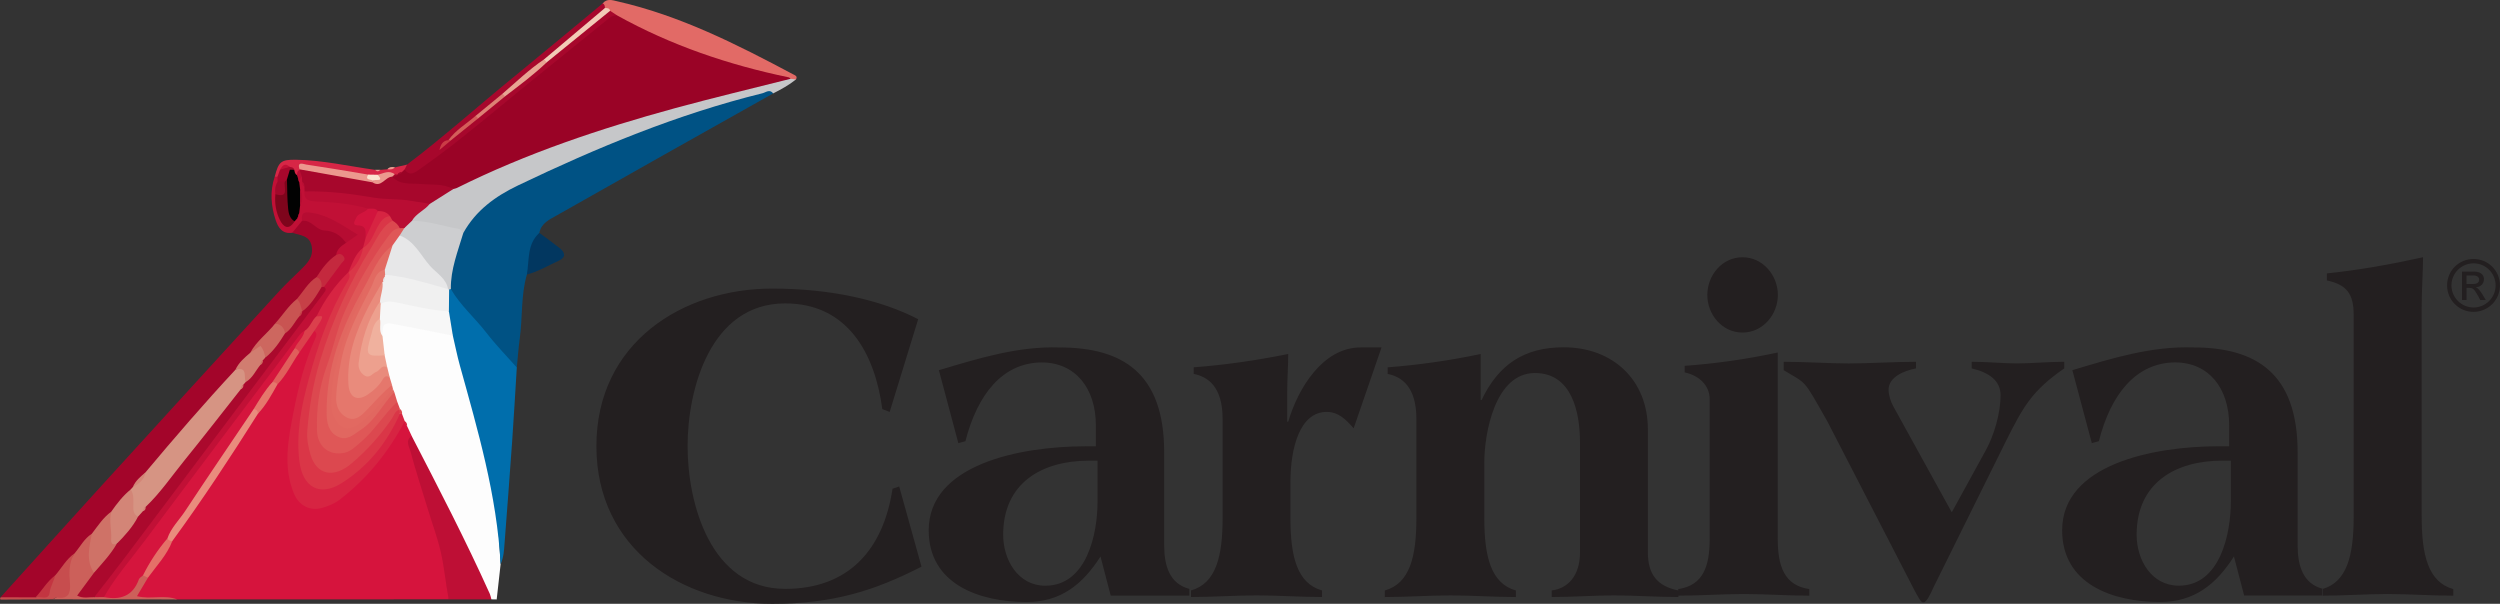 <?xml version="1.0" encoding="UTF-8"?> <svg xmlns="http://www.w3.org/2000/svg" xmlns:xlink="http://www.w3.org/1999/xlink" id="Layer_2" viewBox="0 0 132.598 32.024"><rect x="0" y="0" width="132.598" height="32.024" fill="#333333" stroke="none"/><defs><style>.cls-1{mask:url(#mask);}.cls-2{fill:#f7f7f7;}.cls-3{fill:#005284;}.cls-4{fill:#023760;}.cls-5{fill:#006eac;}.cls-6{fill:#020202;}.cls-7{fill:#f0f0f0;}.cls-8{fill:#ec988e;}.cls-9{fill:#e98c7d;}.cls-10{fill:#e98b7c;}.cls-11{fill:#e7a593;}.cls-12{fill:#e7e7e8;}.cls-13{fill:#e5776c;}.cls-14{fill:#f2cbb7;}.cls-15{fill:#eda08e;}.cls-16{fill:#fbe3cf;}.cls-17{fill:#e47168;}.cls-18{fill:#f0b19e;}.cls-19{fill:#fdfdfd;}.cls-20{fill:#9a0326;}.cls-21{fill:#7e051c;}.cls-22{fill:#a1092b;}.cls-23{fill:#a3052a;}.cls-24{fill:#c33541;}.cls-25{fill:#b90d33;}.cls-26{fill:#c4293e;}.cls-27{fill:#b60c32;}.cls-28{fill:#cf7267;}.cls-29{fill:#cdced0;}.cls-30{fill:#d5153d;}.cls-31{fill:#a7072c;}.cls-32{fill:#ab092d;}.cls-33{fill:#dc484f;}.cls-34{fill:#da3647;}.cls-35{fill:#be0f35;}.cls-36{fill:#c11036;}.cls-37{fill:#cd675f;}.cls-38{fill:#d2143d;}.cls-39{fill:#d17d70;}.cls-40{fill:#c95452;}.cls-41{fill:#e05e5b;}.cls-42{fill:#df5757;}.cls-43{fill:#d38577;}.cls-44{fill:#d35e5a;}.cls-45{fill:#c74d4e;}.cls-46{fill:#c64047;}.cls-47{fill:#d72442;}.cls-48{fill:#d72646;}.cls-49{fill:#db404c;}.cls-50{fill:#e16760;}.cls-51{fill:#cc605a;}.cls-52{fill:#d6143d;}.cls-53{fill:#c6c7c9;}.cls-54{fill:#dc8174;}.cls-55{fill:#e26961;}.cls-56{fill:#e26a66;}.cls-57{fill:#ca3c46;}.cls-58{fill:#d69483;}.cls-59{fill:#231f20;}</style><mask id="mask" x="10.794" y="8.066" width="8.586" height="4.788" maskUnits="userSpaceOnUse"></mask></defs><g id="Layer_1-2"><g><g><path class="cls-59" d="m47.187,21.849l-.39-.151c-.391-2.926-1.826-5.606-5.151-5.606-3.967,0-5.177,4.548-5.177,7.57,0,3.026,1.208,7.571,5.177,7.571,3.351,0,5.202-2.064,5.693-5.311l.353-.121,1.184,4.254c-2.494,1.278-4.686,1.97-7.923,1.97-4.749,0-9.321-2.881-9.321-8.363s4.573-8.356,9.321-8.356c3.06,0,5.743.586,7.746,1.624l-1.512,4.92m11.026,4.775v-2.191h-.461c-2.464,0-4.545,1.159-4.545,3.931,0,1.335.794,2.701,2.233,2.701,2.216,0,2.772-2.78,2.772-4.441m.158,2.891c-.938,1.47-2.097,2.415-3.917,2.415-2.51,0-5.196-.945-5.196-3.804,0-3.48,4.806-4.456,8.326-4.456h.541v-1.104c0-1.978-1.088-3.344-2.884-3.344-2.065.023-3.393,1.683-4.036,4.178l-.374.103-1.033-3.869c2.146-.642,4.211-1.278,6.404-1.206,3.329,0,5.546,1.351,5.546,5.56v4.925c0,1.113.294,2.049,1.335,2.319v.357h-4.171l-.541-2.071Zm13.427-6.799l1.478-4.29h-1.104c-2.026,0-3.329,2.193-3.845,3.939h-.055v-1.509c0-.732.055-1.446.055-2.082-1.78.358-3.377.581-5.013.707v.349c.746.151,1.533.667,1.533,2.391v5.251c0,2.042-.349,3.471-1.677,3.844v.349c1.161,0,2.343-.087,3.48-.087,1.128,0,2.319.087,3.471.087v-.349c-1.326-.373-1.677-1.803-1.677-3.844v-1.899c0-1.803.493-3.726,1.923-3.726.643.001,1.033.423,1.43.868m6.737-1.549v-2.391c-1.71.358-3.313.581-4.934.707v.349c.739.151,1.525.667,1.525,2.391v5.251c0,2.042-.342,3.471-1.675,3.844v.349c1.161,0,2.343-.087,3.48-.087s2.321.087,3.472.087v-.349c-1.327-.373-1.675-1.803-1.675-3.844v-2.931c0-1.573.572-4.758,2.685-4.758,1.971,0,2.391,2.097,2.391,3.693v5.822c0,1.232-.643,1.914-1.501,2.017v.349c1.128,0,2.287-.087,3.297-.087,1.032,0,2.296.087,3.424.087v-.349c-1.13-.222-1.62-.865-1.62-2.017v-6.528c0-2.613-1.851-4.352-4.466-4.352-2.114,0-3.464.929-4.353,2.796h-.048v-.049m15.754,7.394v-9.864c-1.7.365-3.306.587-4.934.707v.349c.746.158,1.326.675,1.326,1.429v7.378c0,1.477-.341,2.487-1.668,2.685v.349c1.159,0,2.336-.087,3.48-.087,1.129,0,2.312.087,3.472.087v-.349c-1.333-.199-1.675-1.208-1.675-2.685m-1.868-14.915c-1.088,0-1.867.961-1.867,2.001,0,1.033.778,1.993,1.867,1.993,1.081,0,1.875-.961,1.875-1.993,0-1.041-.794-2.001-1.875-2.001Zm10.114,17.537l3.869-7.807c.913-1.819,1.374-2.652,3.083-3.836v-.351c-.819,0-1.756.088-2.495.088s-1.597-.088-2.416-.088v.351c.938.222,1.533.659,1.533,1.429,0,.938-.349,2.138-.794,2.932l-1.796,3.272-3.097-5.615c-.127-.223-.254-.588-.254-.882,0-.691.842-1.016,1.454-1.135v-.351c-1.152,0-2.51.088-3.568.088-1.064,0-2.271-.088-3.448-.088v.445c1.255.771.984.374,2.312,2.71l4.559,8.841c.294.564.414.762.517.762h.048c.127-.002.374-.471.493-.765m15.786-4.559v-2.191h-.452c-2.462,0-4.545,1.159-4.545,3.931,0,1.335.787,2.701,2.24,2.701,2.2,0,2.756-2.78,2.756-4.441m.167,2.891c-.938,1.47-2.097,2.415-3.916,2.415-2.519,0-5.197-.945-5.197-3.804,0-3.48,4.8-4.456,8.318-4.456h.541v-1.104c0-1.978-1.081-3.344-2.877-3.344-2.066.023-3.4,1.683-4.035,4.178l-.374.103-1.032-3.869c2.136-.642,4.21-1.278,6.403-1.206,3.32,0,5.545,1.351,5.545,5.56v4.925c0,1.113.294,2.049,1.335,2.319v.357h-4.171l-.541-2.071Zm6.349-12.82v10.699c0,2.049-.342,3.478-1.668,3.852v.349c1.152,0,2.335-.087,3.471-.087,1.137,0,2.32.087,3.481.087v-.349c-1.335-.374-1.677-1.803-1.677-3.852v-11.112c0-.914.072-1.883.072-2.638-1.749.389-3.424.683-5.101.858v.373c1.055.224,1.422.717,1.422,1.82m7.529-1.555c0-.651-.528-1.172-1.169-1.172-.645,0-1.173.521-1.173,1.172,0,.643.528,1.17,1.173,1.17.641.001,1.169-.526,1.169-1.17m-1.782.776v-1.509h.661c.379,0,.503.23.503.396,0,.239-.173.42-.429.436v.007c.132.042.223.173.347.371l.181.297h-.297l-.125-.238c-.197-.34-.264-.406-.452-.406h-.15v.643h-.239m.239-.848h.347c.19,0,.322-.074.322-.23,0-.131-.115-.222-.281-.222h-.389v.452m.373,1.477c-.777,0-1.403-.628-1.403-1.403,0-.784.626-1.402,1.403-1.402.773,0,1.402.619,1.402,1.402,0,.776-.628,1.403-1.402,1.403Z"></path><g class="cls-1"><path class="cls-59" d="m15.679,10.472c-.028.751-.272,1.352-.544,1.342s-.471-.628-.442-1.379.272-1.352.544-1.341c.272.01.471.626.442,1.378Z"></path></g></g><g><polygon class="cls-19" points="26.552 29.93 26.344 31.794 26.064 31.789 17.572 21.437 19.275 14.874 24.838 14.238 25.811 17.664 26.552 29.93"></polygon><g><path class="cls-52" d="m23.798,31.789c-4.799.002-9.597.003-14.396.005-.723-.13-1.459.02-2.202-.086-.037-.453.284-.718.472-1.043.445-.675.998-1.279,1.349-2.017,1.091-1.528,2.116-3.1,3.162-4.658.469-.699.925-1.405,1.372-2.118.413-.477.711-1.031,1.048-1.56.443-.532.766-1.147,1.173-1.704.345-.344.401-.946.971-1.088.259.194.134.422.054.641-.519,1.418-.965,2.861-1.184,4.355-.156,1.059-.341,2.13-.003,3.207.328,1.046.928,1.336,1.92.852.878-.428,1.524-1.142,2.117-1.877.565-.701,1.182-1.378,1.568-2.212.046-.099.117-.182.25-.147l-0-0c.065.077.046.194.124.265.081.174.162.348.244.522.11,1.121.526,2.165.831,3.235.36,1.259.853,2.481,1.072,3.78.092.546.208,1.092.059,1.647Z"></path><path class="cls-3" d="m41.01,4.954c-3.833,2.156-7.67,4.306-11.493,6.478-.369.21-.818.405-.908.919-.35.698-.291,1.52-.664,2.211-.321,1.107-.223,2.261-.377,3.387-.07.511-.105,1.028-.156,1.542-.244.05-.334-.151-.458-.288-.968-1.065-1.865-2.192-2.827-3.262-.175-.195-.299-.419-.345-.682-.072-1.033.299-1.965.663-2.898.589-1.259,1.606-2.014,2.84-2.607,2.24-1.076,4.499-2.099,6.818-2.989,2.017-.774,4.07-1.438,6.166-1.959.243-.06.572-.279.742.148Z"></path><path class="cls-23" d="m.032,31.678c1.762-1.949,3.519-3.902,5.288-5.845,3.149-3.457,6.303-6.909,9.461-10.358.363-.397.759-.765,1.144-1.142.358-.351.715-.694.607-1.272-.11-.586-.618-.576-1.03-.715-.004-.382.229-.59.542-.741.783.076,2.034.706,2.353,1.182-.026.341-.35.497-.481.773-.36.39-.717.782-1.038,1.206-.407.338-.672.803-1.043,1.174-.425.398-.727.908-1.16,1.298-.377.553-.925.96-1.302,1.513-.251.323-.591.569-.795.932-1.602,1.79-3.183,3.598-4.745,5.422-.244.241-.506.465-.682.766-.049.074-.105.141-.166.206-.376.339-.679.743-.997,1.134-.407.337-.671.803-1.042,1.173-.36.3-.575.727-.914,1.045-.399.359-.662.837-1.058,1.198-.421.383-.609,1.032-1.288,1.118-.551-.037-1.107.077-1.653-.067Z"></path><path class="cls-5" d="m23.913,15.332c.511.876,1.285,1.537,1.898,2.332.493.64,1.064,1.221,1.6,1.828-.082,1.311-.156,2.623-.248,3.934-.127,1.807-.266,3.612-.404,5.418-.026.34-.037.685-.207,1.086-.197-3.681-1.211-7.111-2.164-10.555-.143-.518-.247-1.048-.37-1.572-.283-.389-.3-.856-.384-1.304-.009-.361-.07-.728.092-1.075.046-.064.109-.095.187-.093Z"></path><path class="cls-53" d="m41.01,4.954c-.189-.245-.389-.052-.576-.006-4.51,1.112-8.769,2.882-12.947,4.881-1.222.585-2.249,1.332-2.914,2.528-.887-.178-1.778-.335-2.655-.558-.238-.241-.008-.389.125-.531.19-.203.437-.347.64-.539.447-.309.928-.562,1.384-.857,3.398-1.74,6.999-2.946,10.65-4.011,2.383-.695,4.778-1.348,7.227-1.781.11.007.206.043.275.134-.371.299-.787.525-1.21.74Z"></path><path class="cls-36" d="m16.018,11.714c-.172.211-.344.421-.516.632-.519.08-.749-.273-.879-.664-.251-.757-.316-1.534-.052-2.31.058-.047.117-.049.177-.006.063.08.085.172.084.272-.022.214-.084.423-.078.641-.029.391.032.772.165,1.137.094.259.226.489.562.282.061-.052.119-.107.168-.17.058-.091.082-.192.092-.298.01-.113.025-.225.052-.335.085-.293.074-.584-.016-.875-.029-.126-.041-.252-.025-.38.028-.132.068-.255.224-.287.098.041.141.126.173.219.037.119.068.241.106.36.029.089.052.179.074.27.105.329.395.28.642.309.661.076,1.328.107,1.982.247.209.045.432.051.572.25.096.373-.36.379-.438.698.294.205.536.483.45.911-.02.19-.087.364-.181.528-.319.41-.506.901-.798,1.327-.592.751-1.188,1.499-1.667,2.331-.187.317-.362.644-.66.878-.854.888-1.513,1.926-2.253,2.902-2.692,3.551-5.384,7.103-8.046,10.676-.127.171-.239.361-.435.47-.155.025-.311.022-.466.003-.159-.389.178-.586.353-.816,2.557-3.346,5.064-6.729,7.594-10.095,1.206-1.605,2.414-3.207,3.633-4.803.194-.253.44-.482.49-.823.114-.41.425-.689.669-1.013.152-.202.367-.407.06-.655.039-.324.282-.483.521-.646.052-.162.18-.28.279-.41-.591-.49-1.208-.838-1.949-.971-.294-.053-.495-.026-.662.215Z"></path><path class="cls-35" d="m23.798,31.789c-.163-.838-.229-1.69-.423-2.526-.178-.765-.453-1.495-.678-2.242-.31-1.027-.652-2.045-.926-3.081-.063-.238-.3-.575.065-.813,1.43,2.767,2.866,5.532,4.145,8.374.034.076.047.161.082.289h-2.265Z"></path><path class="cls-47" d="m16.794,16.77c.428-.875.984-1.658,1.686-2.334.029.016.057.032.086.048.205.301-.011.533-.135.771-1.339,2.572-2.221,5.283-2.449,8.183-.047.598.05,1.209.338,1.76.315.603.797.777,1.404.463.795-.412,1.458-.987,2-1.709.49-.653.998-1.291,1.419-1.992.061-.043.122-.043.183.001.048.127.095.253.143.38-.859,1.63-1.988,3.036-3.454,4.162-.276.212-.598.339-.932.435-.647.186-1.234-.132-1.492-.758-.592-1.436-.303-2.882-.027-4.308.26-1.338.592-2.668,1.16-3.921.067-.148.104-.286-.056-.4-.096-.202.009-.363.134-.494.111-.116.116-.194-.008-.287Z"></path><path class="cls-56" d="m42.219,4.215l-.285-.036c-.707.067-1.365-.175-2.025-.356-2.479-.681-4.909-1.492-7.13-2.827-.145-.104-.291-.208-.438-.311-.092-.064-.186-.126-.269-.202-.079-.085-.11-.188-.106-.303.224-.277.523-.168.778-.11,3.326.756,6.334,2.28,9.315,3.868.098.052.263.094.16.276Z"></path><path class="cls-33" d="m21.07,21.311c.048.126.096.252.143.378-.009.033-.019.065-.028.098-.566,1.088-1.367,1.985-2.277,2.792-.113.1-.231.196-.36.275-1.201.739-2.114.309-2.306-1.092-.27-1.966.283-3.805.913-5.622.607-1.751,1.376-3.436,2.363-5.005.343-.545.579-1.223,1.266-1.494.279.033.453.167.451.469-1.68,1.879-2.782,4.069-3.493,6.473-.298,1.007-.651,1.998-.732,3.059-.031.41-.085.819-.015,1.223.172.996.952,1.303,1.752.68.667-.519,1.196-1.176,1.724-1.832.153-.191.267-.466.598-.402Z"></path><path class="cls-31" d="m32.361.573c.127.083.253.167.38.25-2.901,2.367-5.823,4.708-8.735,7.06-.552.446-1.128.867-1.728,1.245-.279.176-.623.409-.856-.092-.037-.154.072-.228.17-.309,1.927-1.455,3.723-3.068,5.593-4.593,1.603-1.308,3.19-2.635,4.783-3.954.108.049.113.147.117.246-.198.579-.771.794-1.18,1.151-.646.564-1.304,1.122-1.99,1.642-.734.608-1.472,1.21-2.204,1.82-.476.393-.962.776-1.425,1.185-.488.42-1.017.792-1.478,1.243-.094.036-.184.081-.198.095.04-.047.205-.047.295-.166.44-.428.937-.789,1.409-1.179.453-.419.948-.789,1.42-1.185.726-.616,1.475-1.203,2.202-1.818,1.002-.822,2.005-1.642,2.995-2.476.121-.102.226-.272.432-.165Z"></path><path class="cls-42" d="m21.07,21.311c-.704.661-1.194,1.513-1.937,2.14-.279.236-.536.509-.91.575-.774.136-1.384-.334-1.41-1.19-.035-1.173.116-2.32.528-3.447.351-.959.539-1.98.967-2.916.634-1.385,1.37-2.714,2.284-3.937.147-.197.311-.426.612-.431.074-.081.158-.078.249-.034.121.214-.061.336-.146.488-.144.19-.236.419-.424.578-.738.625-1.033,1.544-1.54,2.322-1.001,1.923-1.795,3.909-1.857,6.114-.015.517-.031,1.11.5,1.376.567.285.96-.219,1.351-.527.389-.306.642-.747.961-1.123.17-.201.261-.52.617-.499.052.17.103.341.155.511Z"></path><path class="cls-13" d="m20.668,20.012c.04.132.08.265.121.397-.326.652-.871,1.125-1.401,1.585-.759.659-1.566.3-1.706-.711-.085-.61.046-1.209.161-1.795.353-1.796,1.153-3.416,2.08-4.978.093-.157.207-.275.405-.274.111.021.167.096.195.197.011.063.011.127.002.19-.027.122-.081.235-.127.351-.019.059-.042.115-.066.172-.533.979-1.079,1.951-1.407,3.027-.209.685-.306,1.379-.276,2.093.01.243.047.487.294.601.261.121.447-.068.634-.207.225-.168.396-.391.59-.591.139-.142.296-.377.501-.059Z"></path><path class="cls-2" d="m23.809,16.512c.07.431.139.862.209,1.292-1.08-.214-2.159-.437-3.242-.636-.566-.104-.469.332-.489.658-.447-.19-.234-.601-.308-.916.002-.272-.01-.547.115-.802.133-.193.334-.297.549-.266,1.069.155,2.154.239,3.165.669Z"></path><path class="cls-10" d="m20.668,20.012c-.16-.095-.267-.062-.365.106-.198.339-.482.6-.809.816-.554.365-.967.146-1.013-.538-.099-1.463.38-2.782,1.024-4.055.24-.473.518-.927.779-1.39.284.329.141.65-.018.97-.472,1.003-.926,2.013-1.041,3.135-.022.218-.035.448.152.595.222.175.391-.035.575-.127.189-.094.377-.362.59-.031.042.173.085.345.127.518Z"></path><path class="cls-51" d="m4.999,31.676c.171-.002.342-.004.513-.006.903-.023,1.474-.596,2.014-1.22.154-.013.263.046.319.194-.185.311-.369.622-.58.976.719.189,1.456-.097,2.137.174-2.202-.002-4.404-.003-6.606-.005.738-.336.786-.973.744-1.664-.02-.33.263-.527.418-.78.299-.348.505-.778.91-1.033.196.405-.006.824.044,1.237.03.251.074.498.136.741.032.485-.425.716-.585,1.116.111.217.414.073.535.269Z"></path><path class="cls-55" d="m20.409,14.306c-.5.089-.555.597-.712.909-.633,1.253-1.32,2.493-1.597,3.9-.128.651-.245,1.299-.27,1.964-.018.48.171.872.579,1.072.451.221.797-.143,1.06-.423.427-.454.844-.914,1.32-1.318.019.079.039.158.058.236-.453.68-.948,1.321-1.584,1.846-.332.275-.669.496-1.108.301-.456-.203-.663-.597-.703-1.077-.074-.891.122-1.751.344-2.603.341-1.312.903-2.54,1.463-3.768.471-.811.767-1.739,1.562-2.332.14.519-.054.932-.413,1.292Z"></path><path class="cls-50" d="m19.259,15.345c-.047.621-.427,1.114-.646,1.668-.563,1.426-1.048,2.866-1.041,4.424.001.218.024.423.117.628.343.756.824.836,1.475.329.65-.507,1.114-1.175,1.684-1.749.022.051.045.103.067.154-.625.64-1.005,1.5-1.786,2.002-.373.24-.714.608-1.221.353-.497-.251-.576-.75-.583-1.215-.032-2.392.773-4.547,1.934-6.594Z"></path><path class="cls-4" d="m27.944,14.563c.137-.763-.005-1.609.664-2.211.358.267.72.527,1.071.802.311.243.344.499-.05.678-.557.253-1.087.574-1.686.731Z"></path><path class="cls-15" d="m20.542,19.494c-.305-.192-.388.169-.589.234-.205.067-.335.368-.623.186-.251-.159-.337-.434-.308-.663.144-1.163.461-2.276,1.133-3.261.043.019.062.044.059.076-.004.035-.011.053-.023.053-.014.261-.029.522-.043.783-.163.396-.274.808-.383,1.221-.106.4-.104.701.457.57.089-.021.146.07.18.152.046.216.093.433.139.649Z"></path><path class="cls-45" d="m3.959,29.345c-.324.497-.29,1.06-.248,1.606.04.533-.087.83-.687.741-.069-.01-.151.063-.226.097-.915.005-1.83.01-2.746.013-.018 0-.052-.023-.051-.032.004-.032.02-.062.032-.092.618.001,1.236.003,1.854.004.651-.115.672-.794,1.04-1.162.342-.393.59-.87,1.033-1.175Z"></path><path class="cls-48" d="m21.591,8.728c-.044.087-.087.174-.131.261-.009.09-.06.155-.129.208-.071.048-.148.085-.231.111-.028.006-.057.01-.085.016-.058.003-.116-.002-.173-.011-.299-.071-.575.068-.864.094-.156.015-.313.015-.469.01-.912-.151-1.826-.284-2.732-.475-.229-.048-.47-.066-.702-.002-.041.034-.082.068-.118.108-.062.084-.11.179-.204.236-.121.011-.181-.07-.238-.157-.041-.057-.085-.111-.143-.152-.045-.019-.09-.036-.138-.046-.119-.004-.189.07-.255.151-.078.107-.132.235-.26.298l-.147-.005c.201-.801.335-.913,1.131-.9,1.419.022,2.8.345,4.197.536.092.061.185.061.277-0.0.124-.01.247-.021.371-.031.122-.086.286-.002.405-.101.213-.049.426-.098.639-.146Z"></path><path class="cls-18" d="m20.403,18.845c-.986.068-1.033.014-.722-1.058.092-.318.133-.685.467-.885.078.303-.081.642.139.924.039.34.077.679.116,1.019Z"></path><path class="cls-8" d="m20.952,8.874c-.112.126-.257.118-.405.101.111-.132.254-.133.405-.101Z"></path><path class="cls-33" d="m21.326,21.96c-.041-.002-.081-.002-.122-.002-.074-.07-.068-.147-.022-.228l.031-.041c.096.066.122.161.113.271Z"></path><path class="cls-47" d="m21.593,22.605c-.107-.058-.132-.154-.124-.265.106.058.125.157.124.265Z"></path><path class="cls-8" d="m20.176,9.007c-.092.1-.185.107-.277 0.0.092-0.0.185-0.0.277-0Z"></path><path class="cls-9" d="m13.679,21.945c-1.448,2.294-2.937,4.561-4.539,6.752-.142.114-.24.047-.322-.08-.089-.289.088-.495.234-.702,1.305-1.836,2.507-3.741,3.774-5.602.177-.261.307-.575.649-.684.196.023.345.076.204.316Z"></path><path class="cls-17" d="m8.878,28.557c.055.107.151.139.262.139-.287.746-.838,1.315-1.296,1.947l-.261-.128c-.058-.071-.099-.163-.049-.238.406-.606.595-1.383,1.344-1.721Z"></path><path class="cls-49" d="m16.794,16.77c.094.055.426-.138.233.215-.107.196-.238.377-.359.565-.265.383-.529.767-.794,1.15-.145-.051-.269-.124-.294-.295.16-.305.366-.581.574-.854.305-.186.376-.562.64-.782Z"></path><path class="cls-41" d="m15.635,18.462c.114.045.199.119.239.238-.392.56-.679,1.192-1.161,1.691-.105-.05-.254-.016-.311-.161.234-.713.686-1.274,1.233-1.769Z"></path><path class="cls-13" d="m14.449,20.263c.105.009.206.024.264.128-.307.542-.599,1.096-1.034,1.553-.001-.153-.076-.235-.23-.24.095-.646.393-1.15 1-1.441Z"></path><path class="cls-29" d="m21.198,12.488l.248-.393c-.003-.271.117-.414.402-.383.859 0,1.669.291,2.504.432.083.014.148.14.221.214-.288.976-.678,1.93-.66,2.974-.029.012-.06.02-.091.025-.028-.011-.056-.022-.084-.032-.909-.889-1.649-1.931-2.54-2.836Z"></path><path class="cls-58" d="m7.714,25.056c1.55-1.85,3.127-3.678,4.772-5.445.485-.251.551-.197.658.538-.016.097-.056.185-.106.268-.061.106-.115.217-.165.329-1.488,2.024-3.119,3.935-4.675,5.906-.093.118-.226.198-.34.295-.09.084-.159.186-.235.282-.116.119-.228.248-.423.198-.484-.417-.289-.958-.269-1.468.037-.041.075-.082.112-.123.222-.262.502-.473.671-.781Z"></path><path class="cls-28" d="m4.986,30.381c-.447-.666-.244-1.37-.117-2.069.318-.416.602-.86,1.034-1.176.175.329.131.689.129,1.038-.002.259.013.5.192.704-.22.66-.583,1.201-1.238,1.503Z"></path><path class="cls-43" d="m6.193,28.843c-.222.081-.31-.009-.296-.232.031-.492-.121-.984.006-1.475.299-.43.619-.843,1.029-1.176.175.263.144.56.14.852-.003.236-.007.468.253.589-.095.702-.502,1.159-1.131,1.442Z"></path><path class="cls-27" d="m16.018,11.714c-.043-.439.082-.501.548-.423.913.153,1.61.675,2.41,1.156-.22.153-.423.294-.625.435-.28-.4-.638-.636-1.15-.658-.445-.02-.679-.587-1.183-.508Z"></path><path class="cls-37" d="m13.274,18.709c.324-.614.9-1.014,1.318-1.548.439-.155.547.135.626.464-.201.598-.522,1.101-1.11,1.39-.205-.3-.5-.357-.835-.306Z"></path><path class="cls-39" d="m13.274,18.709c.171-.116.342-.232.539-.365.167.185.212.406.258.626-0.0.08-.033.151-.068.221-.044.099-.077.201-.122.3-.266.276-.318.787-.848.772-.12-.27.124-.845-.547-.651.172-.38.482-.639.788-.903Z"></path><path class="cls-40" d="m15.115,17.687c-.04-.309-.209-.489-.523-.527.393-.429.697-.937,1.16-1.304.337.013.29.298.358.503.001.059-.007.118-.021.175-.033.113-.072.224-.128.329-.284.273-.313.807-.846.824Z"></path><path class="cls-46" d="m16.028,16.519c-.069-.23-.09-.481-.276-.663.337-.397.588-.87,1.042-1.162.35-.01.372.209.331.472-.202.584-.475,1.109-1.097,1.353Z"></path><path class="cls-26" d="m17.058,15.22c.009-.224-.026-.427-.265-.527.283-.445.591-.867,1.036-1.167.15-.078.281-.079.394.073.14.188-.037.264-.119.375-.307.413-.613.827-.92,1.24-.04.039-.082.043-.126.006Z"></path><path class="cls-24" d="m2.926,30.52c-.073.318-.252.591-.299.936-.055.402-.482.16-.74.225.356-.379.612-.847,1.04-1.162Z"></path><path class="cls-43" d="m7.714,25.056c-.06.401-.35.605-.671.781.137-.335.408-.555.671-.781Z"></path><path class="cls-7" d="m20.191,16.119c-.012-.043-.024-.086-.036-.129.028-.348.183-.681.129-1.04l.039.008c.05-.089.038-.199.093-.287-.01-.037-.006-.072.012-.105.033-.027.065-.061.104-.072.55-.15,2.82.442,3.235.842l.054.02-.012,1.155c-.937-.043-1.841-.281-2.754-.465-.302-.061-.588-.094-.865.073Z"></path><path class="cls-20" d="m21.33,9.112c.043-.041.087-.082.13-.123.284.401.584.138.818-.027.769-.544,1.527-1.108,2.264-1.696,1.239-.989,2.455-2.007,3.686-3.006,1.297-1.053,2.604-2.093,3.898-3.15.188-.154.349-.321.616-.287,2.853,1.585,5.905,2.618,9.092,3.28.037.008.067.05.101.076-2.045.517-4.099,1.003-6.134,1.559-3.974,1.086-7.872,2.39-11.571,4.233-.056.028-.123.036-.184.054-1.062-.14-2.17.078-3.189-.406-.04-.052-.065-.11-.077-.174.028-.173.21-.103.296-.185l.009-.006c.063-.08.188-.055.247-.143Z"></path><path class="cls-31" d="m20.805,9.37c.409.456.98.344,1.489.388.592.051,1.198-.03,1.75.268-.419.265-.838.529-1.256.794-.838.184-1.681.009-2.495-.093-1.153-.144-2.31-.252-3.464-.39-.237-.028-.472-.049-.679-.182-.001-.085-.002-.17-.003-.256-.079-.07-.047-.192-.125-.262-.002-.085-.003-.17-.005-.256-.138-.088-.26-.182-.127-.365l-.003-.036c.284-.208.592-.071.87-.02.969.176,1.944.316,2.905.531.229.077.45.132.672-.042.133-.105.29-.202.472-.08Z"></path><path class="cls-25" d="m16.15,10.155c1.239-.032,2.469.119,3.68.328.673.116,1.347.048,2.015.177.309.06.633.076.944.159-.271.342-.718.5-.94.893-.134.128-.268.255-.402.383-.081.003-.161.006-.242.009-.08-.177-.216-.301-.381-.397-.097-.046-.194-.092-.269-.172-.161-.156-.373-.195-.577-.255-.161-.053-.339-.07-.457-.213-.902-.264-1.832-.338-2.763-.382-.373-.018-.645-.076-.607-.53Z"></path><path class="cls-30" d="m14.449,20.263c-.395.438-.695.941-1,1.441-1.213,1.8-2.436,3.594-3.632,5.406-.316.479-.748.886-.938,1.447-.512.6-.943,1.253-1.295,1.959-.075.071-.188.129-.219.216-.325.9-.994,1.102-1.852.938.604-1.067,1.415-1.986,2.144-2.961,2.686-3.594,5.395-7.17,8.091-10.757.118-.157.218-.32.406-.4-.066.364-.376.59-.518.91-.395.6-.791,1.201-1.186,1.801Z"></path><path class="cls-32" d="m17.058,15.22c.042-.002.084-.004.126-.006.149.107.088.206.001.321-3.538,4.7-7.072,9.403-10.611,14.103-.516.686-1.051,1.358-1.577,2.037-.285-.011-.579.086-.906-.085.307-.416.6-.813.894-1.21.426-.494.881-.965,1.207-1.537.433-.436.846-.889,1.131-1.442.087-.098.175-.195.262-.293.102-.041.057-.174.141-.225.779-.741,1.38-1.63,2.053-2.459,1.012-1.247,1.995-2.517,2.99-3.777.096-.054.056-.186.14-.246.041-.046.082-.092.123-.139.369-.208.52-.602.777-.906.091-.059.053-.189.138-.252l.123-.135c.442-.351.753-.809,1.044-1.283.354-.224.508-.618.772-.917.084-.063.053-.19.139-.252l.002.001c.464-.338.742-.822,1.031-1.298Z"></path><path class="cls-6" d="m15.606,9.008c.026.104.03.22.144.278.141.092.026.268.122.374.015.127.03.253.045.38.051.296.056.592-.003.887-.015.124-.029.249-.044.373-.051.087-.036.198-.102.28-.047.053-.095.107-.142.16-.485-.068-.493-.475-.544-.816-.066-.44-.014-.89-.017-1.335.008-.232.045-.453.24-.611.105-.047.21-.08.301.029Z"></path><path class="cls-21" d="m15.221,9.51c.017.527.008,1.058.063,1.581.025.237.09.508.344.65-.316.489-.593.314-.787-.082-.206-.421-.281-.884-.234-1.359.288-.126.37-.378.407-.66.043-.085.1-.149.208-.131Z"></path><path class="cls-38" d="m19.519,11.067c.179.018.382-.061.52.127-.061.546-.107,1.098-.648,1.426-.011-.306.095-.657-.432-.668-.305-.006-.135-.238-.078-.38.115-.288.476-.273.639-.506Z"></path><path class="cls-47" d="m19.391,12.621c.216-.475.432-.951.648-1.426.252-.004.479.05.641.264-.383.346-.572.826-.858,1.238-.128.184-.225.413-.48.474-.028-.01-.056-.02-.084-.031l.133-.519Z"></path><path class="cls-31" d="m15.221,9.51c-.039.043-.078.086-.117.129-.127.105-.254.112-.382.002-.001-.088-.003-.176-.004-.263.045-.127.091-.254.136-.381.16-.088.295-.268.515-.144l.004.008c.043.03.058.061.044.092-.014.031-.028.047-.042.047-.051.17-.102.341-.154.511Z"></path><path class="cls-22" d="m14.722,9.64c.127-.001.255-.001.382-.002-.067.295.259.886-.498.662-.035-.233-.008-.455.116-.66Z"></path><path class="cls-47" d="m18.48,14.436c.202-.466.355-.962.778-1.296l.004.003c.084.536-.26,1.11-.778,1.296l-.004-.003Z"></path><path class="cls-25" d="m15.915,10.928c.001-.296.002-.592.003-.887.153.296.156.592-.003.887Z"></path><path class="cls-25" d="m15.873,9.661l-.122-.374c.011-.108.008-.223.139-.269.042.122.085.243.127.365-.115.058-.126.17-.144.279Z"></path><path class="cls-25" d="m16.022,9.638c.101.059.124.155.125.262-.106-.057-.127-.154-.125-.262Z"></path><path class="cls-27" d="m15.769,11.581c.034-.093.068-.187.102-.28.017.112.003.213-.102.28Z"></path><path class="cls-34" d="m18.484,14.439c.429-.33.666-.775.778-1.296.436-.255.551-.734.777-1.132.152-.268.305-.509.641-.552l.142.249c-.552.286-.786.87-1.078,1.337-1.192,1.905-2.121,3.945-2.774,6.104-.367,1.214-.574,2.458-.672,3.717-.032.415.052.86.176,1.264.327,1.068,1.233,1.247,2.168.454.819-.694,1.531-1.485,2.138-2.373.115-.169.162-.412.403-.481.007.076.015.152.022.228-.676,1.522-1.68,2.784-3.091,3.67-1.164.731-2.06.214-2.233-1.156-.19-1.501.11-2.942.493-4.359.481-1.782,1.08-3.532,2.031-5.135.098-.166.205-.337.08-.539Z"></path><path class="cls-14" d="m28.851,3.153c1.078-.909,2.155-1.818,3.233-2.727.115.005.24-.007.277.146-1.119.91-2.239,1.819-3.358,2.729-.135.037-.178-.021-.152-.149Z"></path><path class="cls-11" d="m28.851,3.153c.051.05.102.099.152.149-.691.661-1.458,1.228-2.215,1.808-.131.04-.167-.016-.138-.137.721-.621,1.407-1.286,2.201-1.82Z"></path><path class="cls-54" d="m26.65,4.973c.046.046.092.091.138.137-.475.389-.951.779-1.426,1.168-.131.041-.162-.018-.135-.134.474-.39.948-.78,1.423-1.171Z"></path><path class="cls-44" d="m25.227,6.143l.135.134c-.478.386-.956.772-1.435,1.158-.049.051-.098.05-.145-.003.387-.536.958-.865,1.445-1.29Z"></path><path class="cls-57" d="m23.783,7.433c.048.001.097.002.145.003-.207.174-.414.347-.62.521.062-.277.172-.5.475-.524Z"></path><path class="cls-12" d="m23.767,15.337c-1.099-.317-2.193-.657-3.34-.769-.006-.087-.012-.174-.018-.262.138-.431.275-.861.413-1.292.125-.175.251-.35.376-.526.78.286,1.11,1.046,1.606,1.61.337.384.864.66.964,1.239Z"></path><path class="cls-12" d="m20.415,14.672c.013.11-0.0.211-.093.287-.017-.111.004-.21.093-.287Z"></path><path class="cls-8" d="m19.756,9.671c-1.29-.23-2.58-.46-3.87-.69-.143-.44.21-.275.353-.254.991.146,1.979.316,2.968.479.105.017.211.036.316.054.032.146.183.173.267.267.02.056.01.104-.035.143Z"></path><path class="cls-8" d="m20.805,9.37c-.378.002-.58.615-1.049.301.014-.022.028-.044.042-.067.023-.059.06-.112.118-.134.126-.05.166-.113.114-.201.302-.065.6-.27.91-.023-.008.082-.085.09-.135.128l.001-.004Z"></path><path class="cls-16" d="m20.029,9.269c.405.444-.219.179-.231.335-.075-.127-.468-.001-.274-.343l.505.008Z"></path><path class="cls-36" d="m15.369,8.852c-.172.048-.343.096-.515.144.124-.218.263-.381.515-.144Z"></path><path class="cls-31" d="m20.805,9.373c.045-.043.09-.085.135-.128.045.005.09.01.135.015-.063.101-.161.121-.27.113Z"></path><path class="cls-22" d="m15.375,8.999c-.001-.046-.001-.093-.002-.139.107.003.203.025.234.148-.077-.003-.155-.006-.232-.009Z"></path><path class="cls-31" d="m21.33,9.112c-.045.112-.14.137-.247.143.049-.105.145-.129.247-.143Z"></path><path class="cls-39" d="m12.91,20.401c.01.114-.032.199-.14.246.005-.106.035-.197.14-.246Z"></path><path class="cls-43" d="m7.727,26.883c.005.108-.024.194-.141.225.008-.1.042-.183.141-.225Z"></path><path class="cls-37" d="m13.948,19.105c.005.112-.03.202-.138.252.004-.107.031-.201.138-.252Z"></path><path class="cls-46" d="m16.026,16.517c-.006.106-.032.201-.139.252.003-.108.026-.205.139-.252Z"></path></g></g></g></g></svg> 